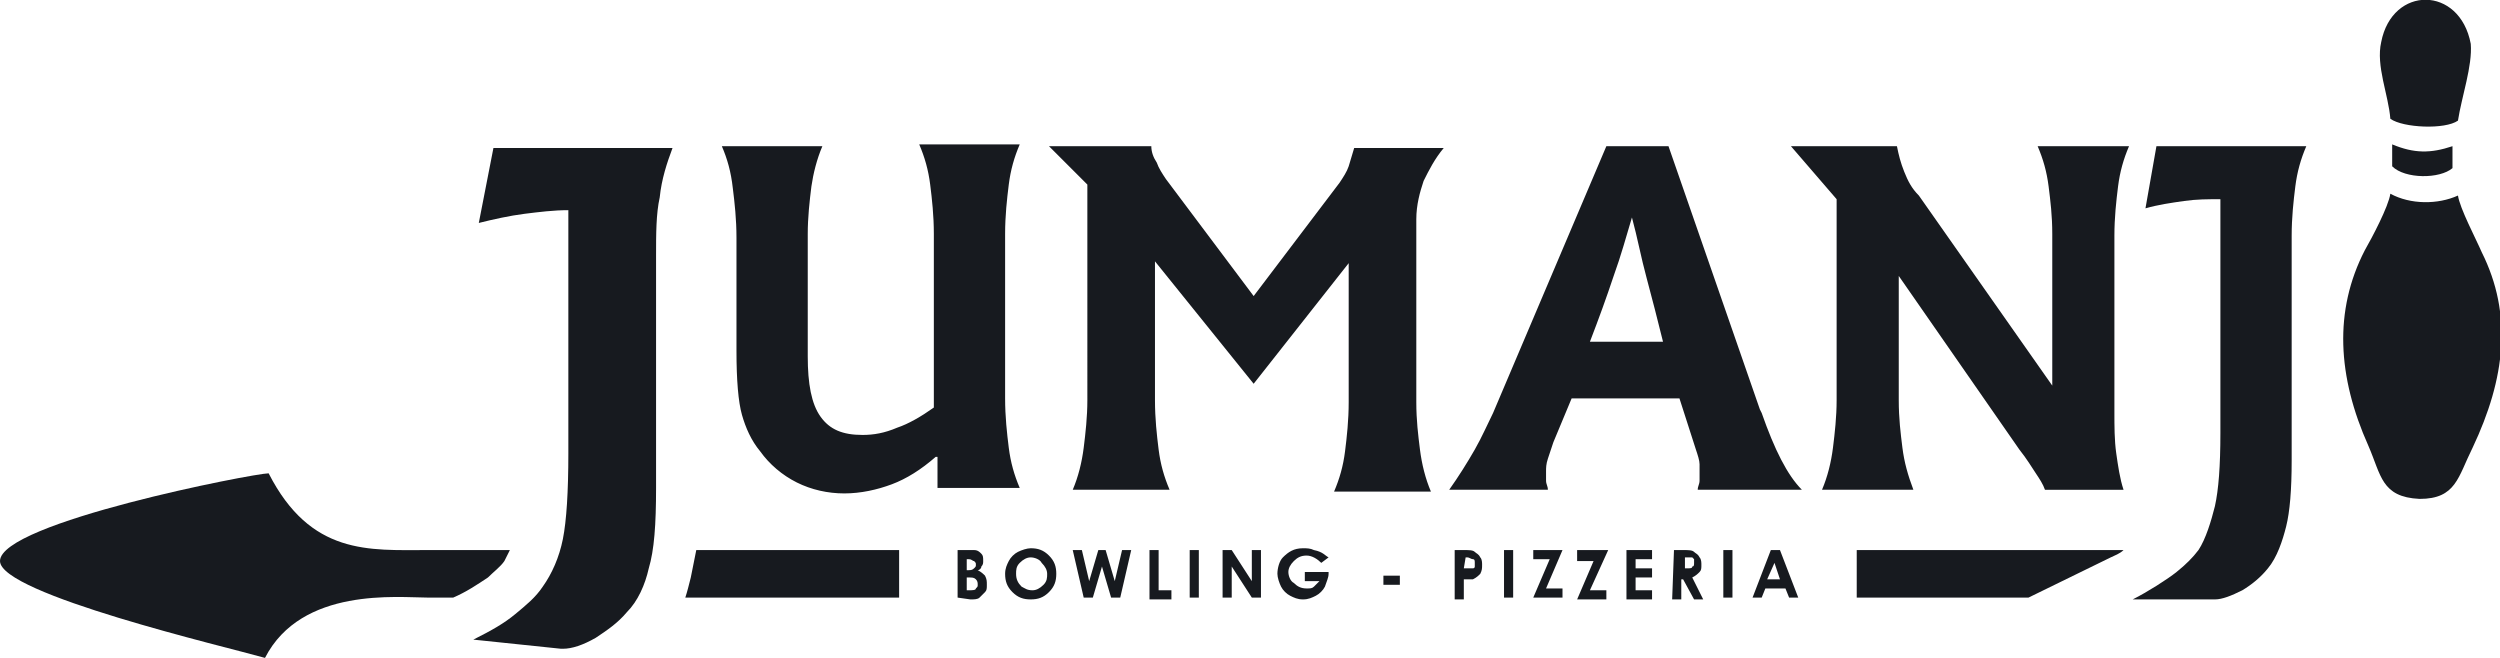<?xml version="1.0" encoding="utf-8"?>
<!-- Generator: Adobe Illustrator 26.0.3, SVG Export Plug-In . SVG Version: 6.00 Build 0)  -->
<svg version="1.1" id="Layer_1" xmlns="http://www.w3.org/2000/svg" xmlns:xlink="http://www.w3.org/1999/xlink" x="0px" y="0px"
	 viewBox="0 0 136.8 36" style="enable-background:new 0 0 136.8 36;" xml:space="preserve">
<style type="text/css">
	.st0{fill-rule:evenodd;clip-rule:evenodd;fill:#171A1F;}
	.st1{fill:#171A1F;}
</style>
<path class="st0" d="M101.6,32.7h9.4l4.5-2.2c0.2-0.1,0.5-0.2,0.7-0.4h-14.6V32.7z M37.5,32.7h11.7v-2.6H38.1
	c-0.1,0.5-0.2,1-0.3,1.5C37.7,32,37.6,32.4,37.5,32.7z M23.4,30.1c-3.2,0-6.4,0.3-8.7-4.2C13.9,25.9,0,28.6,0,30.7
	c0,1.8,12.4,4.7,14.5,5.3c2-3.9,7.3-3.3,8.9-3.3h1.4c0.7-0.3,1.3-0.7,1.9-1.1c0.3-0.3,0.7-0.6,0.9-0.9c0.1-0.2,0.2-0.4,0.3-0.6H23.4
	z"/>
<path class="st1" d="M121.5,10.9c-0.7,0-1.3,0-2,0.1c-0.7,0.1-1.4,0.2-2.1,0.4L118,8h8.2c-0.3,0.7-0.5,1.4-0.6,2.2
	c-0.1,0.8-0.2,1.7-0.2,2.7v12.3c0,1.6-0.1,2.8-0.3,3.6c-0.2,0.8-0.5,1.7-1,2.3c-0.4,0.5-0.9,0.9-1.4,1.2c-0.6,0.3-1.1,0.5-1.5,0.5
	h-4.5c0.8-0.4,1.9-1.1,2.4-1.5c0.5-0.4,0.9-0.8,1.2-1.2c0.4-0.6,0.7-1.6,0.9-2.4c0.2-0.9,0.3-2.2,0.3-4L121.5,10.9L121.5,10.9z
	 M103.9,15.1v6.8c0,1,0.1,1.8,0.2,2.6c0.1,0.8,0.3,1.5,0.6,2.3h-5c0.3-0.7,0.5-1.5,0.6-2.3c0.1-0.8,0.2-1.7,0.2-2.6v-11L98,8h5.8
	c0.1,0.5,0.2,0.9,0.4,1.4c0.2,0.5,0.4,0.9,0.8,1.3l7.3,10.4v-8.3c0-1-0.1-1.8-0.2-2.6c-0.1-0.8-0.3-1.5-0.6-2.2h5
	c-0.3,0.7-0.5,1.4-0.6,2.2c-0.1,0.8-0.2,1.7-0.2,2.7v9.7c0,0.7,0,1.5,0.1,2.2c0.1,0.7,0.2,1.4,0.4,2h-4.3c-0.1-0.3-0.3-0.6-0.5-0.9
	c-0.2-0.3-0.5-0.8-0.9-1.3L103.9,15.1z M86,21.8l-1,2.4c-0.1,0.3-0.2,0.6-0.3,0.9c-0.1,0.3-0.1,0.5-0.1,0.7c0,0.2,0,0.4,0,0.5
	c0,0.2,0.1,0.3,0.1,0.5h-5.4c0.5-0.7,1-1.5,1.4-2.2c0.4-0.7,0.7-1.4,1-2L87.9,8h3.4l5,14.4l0.1,0.2c0.7,2,1.4,3.4,2.2,4.2h-5.7
	c0-0.2,0.1-0.3,0.1-0.5c0-0.1,0-0.3,0-0.4c0-0.1,0-0.3,0-0.5c0-0.2-0.1-0.5-0.2-0.8l-0.9-2.8L86,21.8L86,21.8z M87,18.7H91
	c-0.3-1.2-0.6-2.4-0.9-3.5c-0.3-1.1-0.5-2.2-0.8-3.3c-0.3,1-0.6,2.1-1,3.2C87.9,16.3,87.5,17.4,87,18.7L87,18.7z M63.2,21.9
	c0,1,0.1,1.9,0.2,2.7c0.1,0.8,0.3,1.5,0.6,2.2h-5.3c0.3-0.7,0.5-1.5,0.6-2.3c0.1-0.8,0.2-1.7,0.2-2.6V10.1L57.4,8H63
	c0,0.3,0.1,0.6,0.3,0.9c0.1,0.3,0.3,0.6,0.5,0.9l4.8,6.4l4.7-6.2c0.2-0.3,0.4-0.6,0.5-0.9c0.1-0.3,0.2-0.7,0.3-1H79
	c-0.5,0.6-0.8,1.2-1.1,1.8c-0.2,0.6-0.4,1.3-0.4,2.1v10c0,1,0.1,1.8,0.2,2.6c0.1,0.8,0.3,1.6,0.6,2.3h-5.3c0.3-0.7,0.5-1.4,0.6-2.2
	c0.1-0.8,0.2-1.7,0.2-2.7v-7.6L68.6,21l-5.4-6.7L63.2,21.9L63.2,21.9z M51.2,25c-0.8,0.7-1.6,1.2-2.4,1.5C48,26.8,47.1,27,46.2,27
	c-0.9,0-1.8-0.2-2.6-0.6c-0.8-0.4-1.5-1-2-1.7c-0.5-0.6-0.8-1.3-1-2c-0.2-0.7-0.3-1.9-0.3-3.5v-6.2c0-1-0.1-1.9-0.2-2.7
	C40,9.4,39.8,8.7,39.5,8H45c-0.3,0.7-0.5,1.5-0.6,2.2c-0.1,0.8-0.2,1.7-0.2,2.6v6.7c0,1.5,0.2,2.6,0.7,3.3c0.5,0.7,1.2,1,2.3,1
	c0.6,0,1.2-0.1,1.9-0.4c0.6-0.2,1.3-0.6,2-1.1v-9.5c0-1-0.1-1.9-0.2-2.7c-0.1-0.8-0.3-1.5-0.6-2.2h5.5c-0.3,0.7-0.5,1.4-0.6,2.2
	c-0.1,0.8-0.2,1.7-0.2,2.7v9c0,1,0.1,1.9,0.2,2.7c0.1,0.8,0.3,1.5,0.6,2.2h-4.5V25z"/>
<path class="st1" d="M31.1,11.5c-0.8,0-1.6,0.1-2.4,0.2c-0.8,0.1-1.7,0.3-2.5,0.5l0.8-4.1h9.8c-0.3,0.8-0.6,1.7-0.7,2.7
	c-0.2,0.9-0.2,2-0.2,3.2v12.7c0,2-0.1,3.4-0.4,4.4c-0.2,0.9-0.6,1.8-1.2,2.4c-0.5,0.6-1.1,1-1.7,1.4c-0.7,0.4-1.3,0.6-1.8,0.6h-0.1
	L25.9,35c1-0.5,1.7-0.9,2.3-1.4c0.6-0.5,1.1-0.9,1.5-1.5c0.5-0.7,0.9-1.6,1.1-2.6c0.2-1,0.3-2.6,0.3-4.7L31.1,11.5L31.1,11.5z"/>
<path class="st0" d="M134.2,9.2c-0.7,0.6-2.6,0.6-3.3-0.1l0-1.2c1.2,0.5,2.1,0.5,3.3,0.1L134.2,9.2L134.2,9.2z"/>
<path class="st0" d="M134.5,6.6c-0.7,0.5-3,0.4-3.7-0.1c-0.1-1.3-0.8-2.9-0.5-4.2c0.6-3.1,4.3-3.1,4.9,0.1
	C135.3,3.6,134.7,5.3,134.5,6.6z"/>
<path class="st0" d="M129.6,24.4c0.7,1.6,0.7,2.8,2.8,2.9c2,0,2.1-1.2,2.9-2.8c1.8-3.8,2.2-7.3,0.5-10.7c-0.3-0.7-1.2-2.4-1.3-3.1
	c-1.1,0.5-2.6,0.5-3.7-0.1c-0.1,0.7-1,2.4-1.4,3.1C127.7,17,127.9,20.6,129.6,24.4"/>
<path class="st1" d="M97.1,30.8l-0.4,0.9h0.7L97.1,30.8z M96.9,30.1h0.5l1,2.6h-0.5l-0.2-0.5h-1.1l-0.2,0.5h-0.5L96.9,30.1
	L96.9,30.1z M94.3,30.1h0.5v2.6h-0.5V30.1z M92.1,31.1h0.2c0.2,0,0.3,0,0.3-0.1c0.1,0,0.1-0.1,0.1-0.2c0-0.1,0-0.1,0-0.2
	c0,0-0.1-0.1-0.1-0.1c-0.1,0-0.1,0-0.3,0h-0.1V31.1L92.1,31.1z M91.6,30.1h0.5c0.3,0,0.5,0,0.6,0.1c0.1,0.1,0.2,0.1,0.3,0.3
	c0.1,0.1,0.1,0.3,0.1,0.4c0,0.2,0,0.3-0.1,0.4c-0.1,0.1-0.2,0.2-0.4,0.3l0.6,1.2h-0.5l-0.6-1.1h-0.1v1.1h-0.5L91.6,30.1L91.6,30.1z
	 M89,30.1h1.4v0.5h-0.9v0.5h0.9v0.5h-0.9v0.7h0.9v0.5H89V30.1z M86.4,30.1H88L87,32.3h0.9v0.5h-1.6l0.9-2.1h-0.9V30.1z M83.9,30.1
	h1.6l-0.9,2.1h0.9v0.5h-1.6l0.9-2.1h-0.9V30.1z M82.3,30.1h0.5v2.6h-0.5V30.1z M80.1,31.1h0.2c0.1,0,0.2,0,0.3,0c0,0,0.1,0,0.1-0.1
	c0,0,0-0.1,0-0.2c0-0.1,0-0.2-0.1-0.2c-0.1,0-0.2-0.1-0.3-0.1h-0.1L80.1,31.1L80.1,31.1z M79.6,30.1h0.5c0.3,0,0.5,0,0.6,0.1
	c0.1,0.1,0.2,0.1,0.3,0.3c0.1,0.1,0.1,0.3,0.1,0.4c0,0.2,0,0.3-0.1,0.5c-0.1,0.1-0.2,0.2-0.4,0.3c-0.1,0-0.3,0-0.5,0v1.1h-0.5V30.1
	L79.6,30.1z M75.7,31.5h0.9V32h-0.9V31.5z M72.7,30.5l-0.4,0.3c-0.2-0.2-0.5-0.4-0.8-0.4c-0.3,0-0.5,0.1-0.7,0.3
	c-0.2,0.2-0.3,0.4-0.3,0.6c0,0.2,0.1,0.5,0.3,0.6c0.2,0.2,0.4,0.3,0.7,0.3c0.2,0,0.3,0,0.4-0.1c0.1-0.1,0.2-0.2,0.3-0.3h-0.8v-0.5
	h1.3l0,0.1c0,0.2-0.1,0.4-0.2,0.7c-0.1,0.2-0.3,0.4-0.5,0.5c-0.2,0.1-0.4,0.2-0.7,0.2c-0.3,0-0.5-0.1-0.7-0.2
	c-0.2-0.1-0.4-0.3-0.5-0.5c-0.1-0.2-0.2-0.5-0.2-0.7c0-0.3,0.1-0.7,0.3-0.9c0.3-0.3,0.6-0.5,1.1-0.5c0.2,0,0.4,0,0.6,0.1
	C72.4,30.2,72.5,30.4,72.7,30.5L72.7,30.5z M66.9,30.1h0.5l1.1,1.7v-1.7H69v2.6h-0.5L67.4,31v1.7h-0.5V30.1z M65.1,30.1h0.5v2.6
	h-0.5V30.1z M62.9,30.1h0.5v2.2h0.7v0.5h-1.2V30.1z M58.7,30.1h0.5l0.4,1.7l0.5-1.7h0.4l0.5,1.7l0.4-1.7h0.5l-0.6,2.6h-0.5L60.3,31
	l-0.5,1.7h-0.5L58.7,30.1z M56.4,30.5c-0.2,0-0.4,0.1-0.6,0.3c-0.2,0.2-0.2,0.4-0.2,0.6c0,0.3,0.1,0.5,0.3,0.7
	c0.2,0.1,0.3,0.2,0.6,0.2c0.2,0,0.4-0.1,0.6-0.3c0.2-0.2,0.2-0.4,0.2-0.6S57.2,31,57,30.8C56.9,30.6,56.6,30.5,56.4,30.5L56.4,30.5z
	 M56.4,30c0.4,0,0.7,0.1,1,0.4c0.3,0.3,0.4,0.6,0.4,1c0,0.4-0.1,0.7-0.4,1c-0.3,0.3-0.6,0.4-1,0.4c-0.4,0-0.7-0.1-1-0.4
	c-0.3-0.3-0.4-0.6-0.4-1c0-0.3,0.1-0.5,0.2-0.7c0.1-0.2,0.3-0.4,0.5-0.5C55.9,30.1,56.2,30,56.4,30L56.4,30z M52.9,31.6v0.7H53
	c0.2,0,0.4,0,0.4-0.1c0.1-0.1,0.1-0.1,0.1-0.2c0-0.1,0-0.2-0.1-0.3c-0.1-0.1-0.2-0.1-0.4-0.1H52.9z M52.9,30.6v0.6H53
	c0.1,0,0.2,0,0.3-0.1c0.1-0.1,0.1-0.1,0.1-0.2c0-0.1,0-0.1-0.1-0.2c-0.1,0-0.1-0.1-0.3-0.1H52.9L52.9,30.6z M52.4,32.7v-2.6h0.4
	c0.2,0,0.4,0,0.5,0c0.2,0,0.3,0.1,0.4,0.2c0.1,0.1,0.1,0.2,0.1,0.4c0,0.1,0,0.2-0.1,0.3c0,0.1-0.1,0.2-0.2,0.2
	c0.2,0.1,0.3,0.2,0.4,0.3C54,31.7,54,31.8,54,32c0,0.2,0,0.3-0.1,0.4c-0.1,0.1-0.2,0.2-0.3,0.3c-0.1,0.1-0.3,0.1-0.5,0.1L52.4,32.7
	L52.4,32.7z"/>
</svg>
